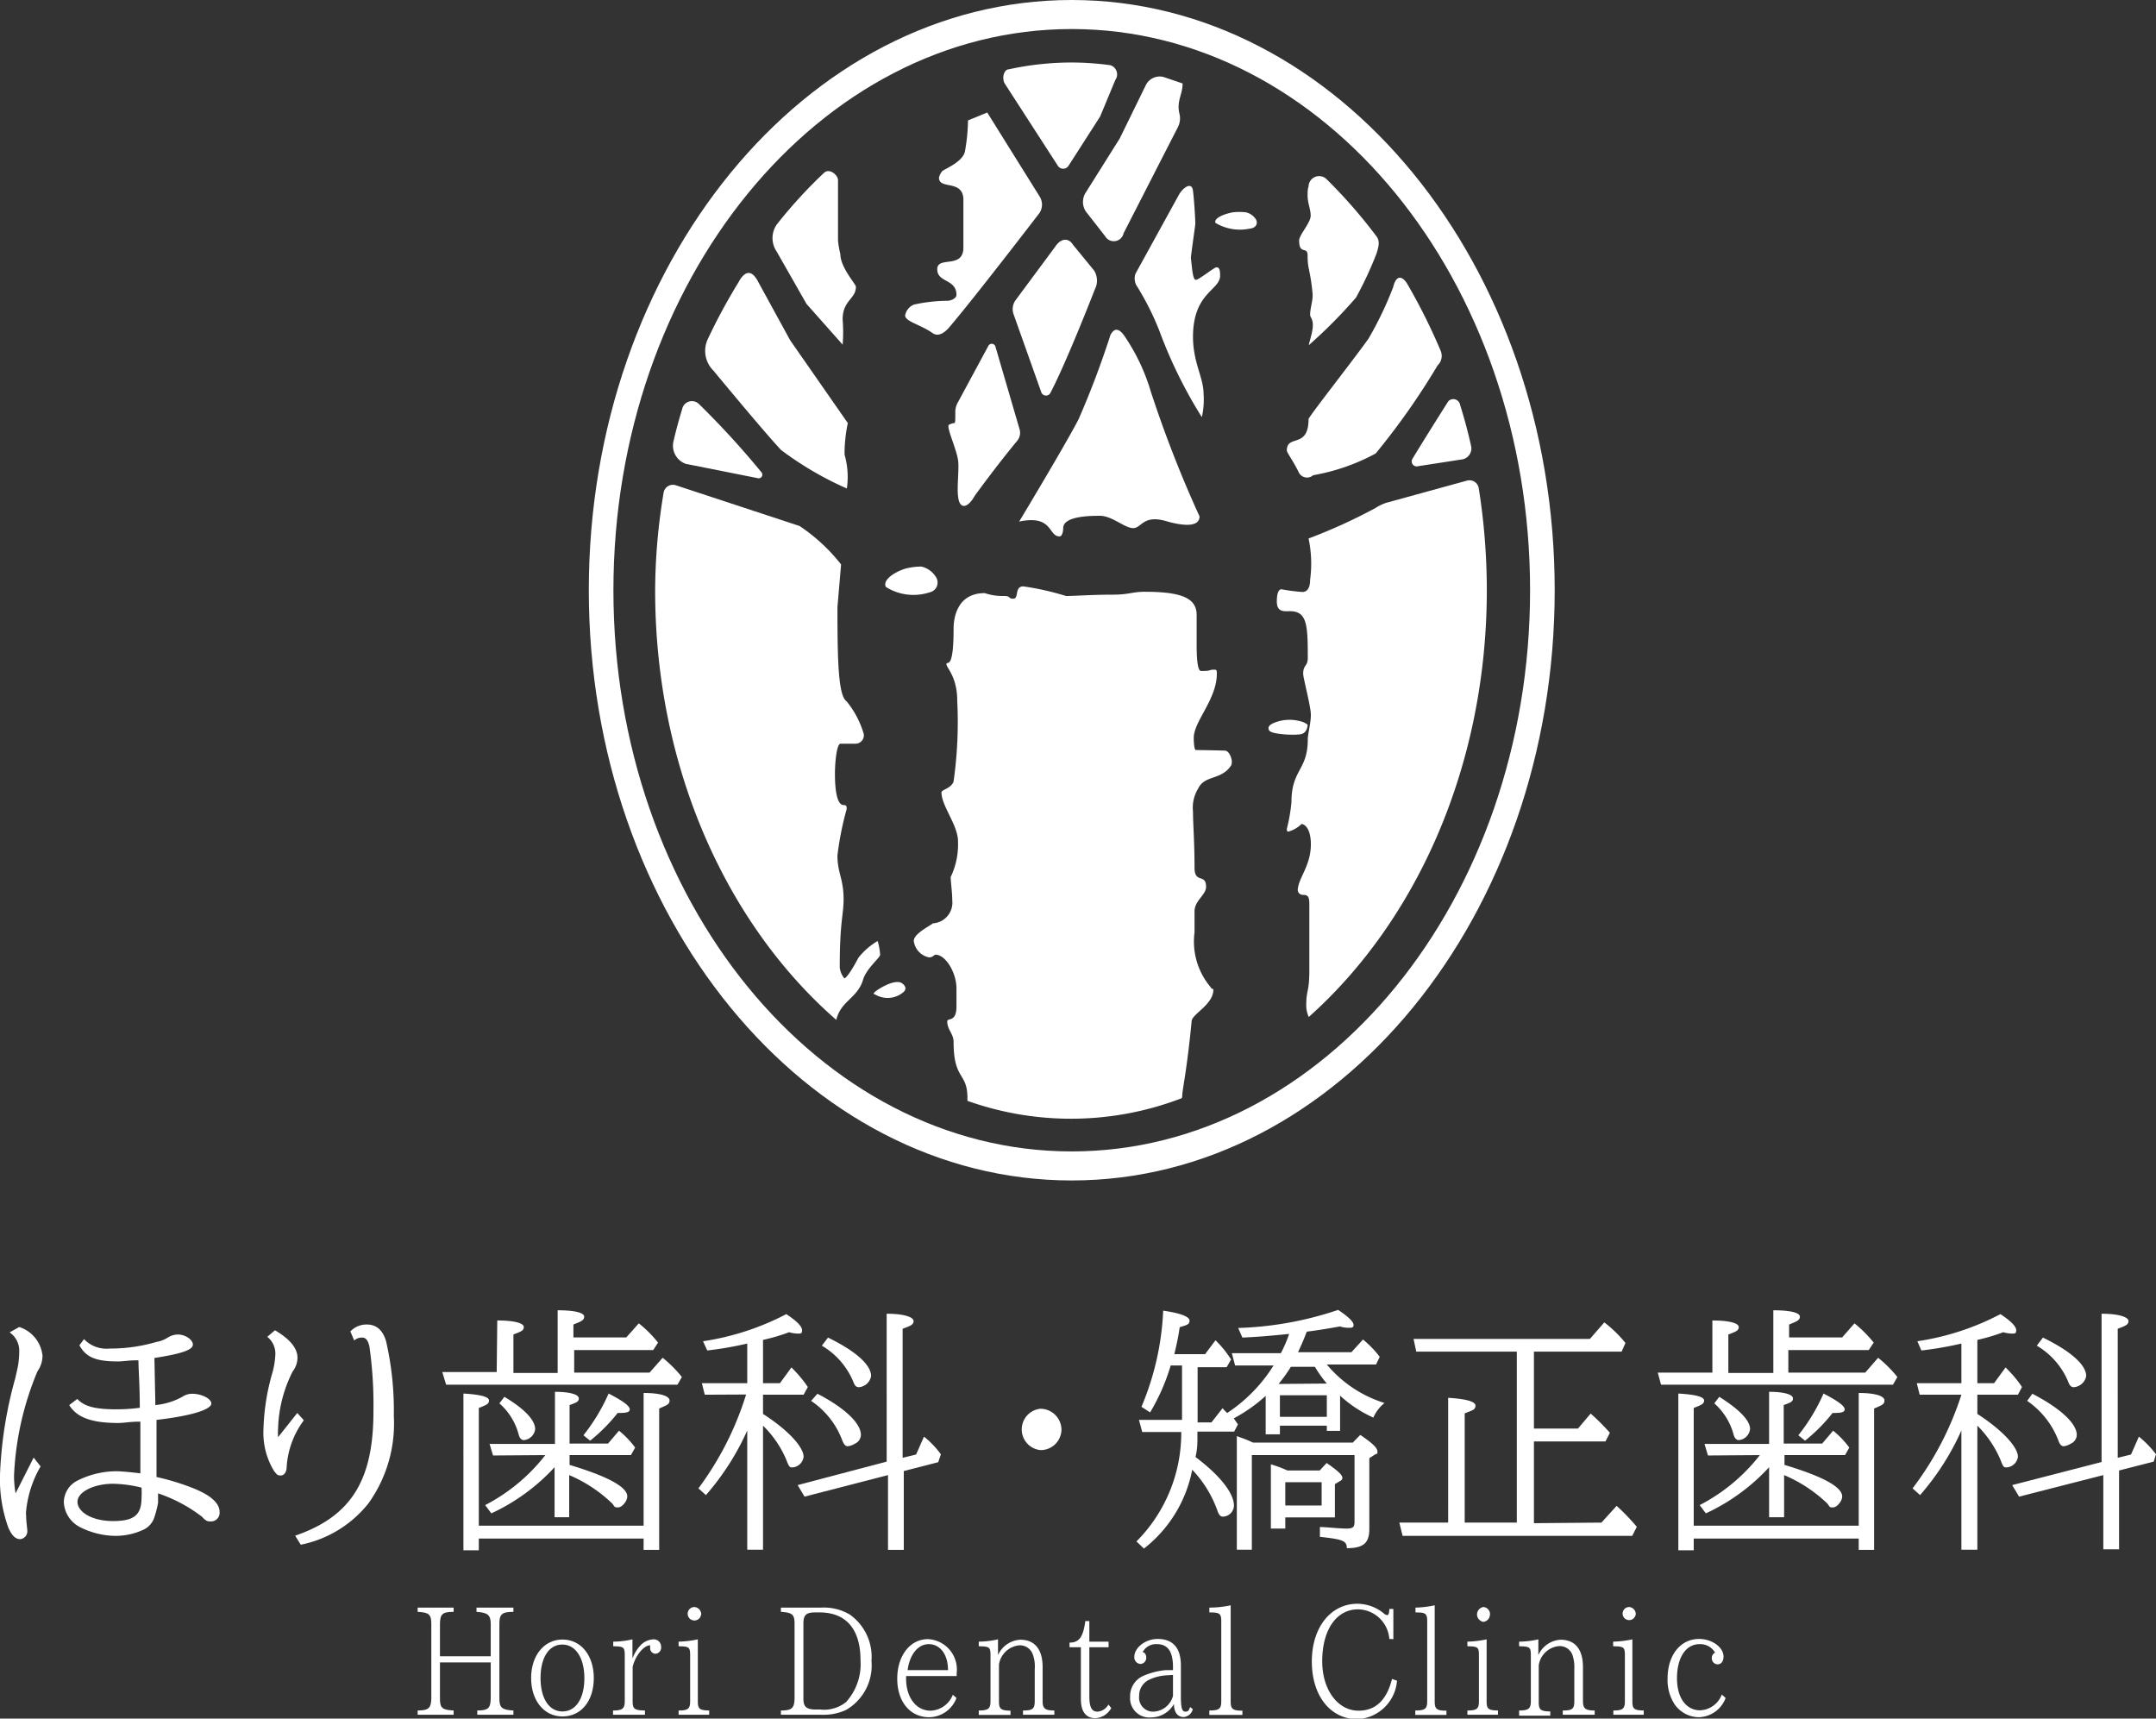 <svg xmlns="http://www.w3.org/2000/svg" viewBox="0 0 112.12 89.36"><rect x="0" y="0" width="112.12" height="89.36" fill="#333333" stroke="none"/><defs><style>.cls-1{fill:#fff;}</style></defs><g id="レイヤー_2" data-name="レイヤー 2"><g id="ホワイト"><path class="cls-1" d="M23.59,83.59v.22c-.6,0-.7.13-.71.62v1.69h2.64V84.44c0-.47-.16-.59-.74-.63v-.22H26.7v.22c-.62,0-.73.14-.73.63v3.9c0,.47.16.57.73.6v.22H24.82v-.22c.57,0,.68-.12.7-.6v-1.9H22.88v1.9c0,.48.13.57.71.6v.22H21.72v-.22c.57,0,.69-.13.71-.6V84.43c0-.49-.13-.59-.71-.62v-.22Z"/><path class="cls-1" d="M30.88,87.25c0,1.2-.66,2-1.63,2s-1.63-.84-1.63-2,.67-2,1.63-2S30.88,86.07,30.88,87.25Zm-2.77,0c0,1.06.44,1.74,1.14,1.74s1.14-.68,1.14-1.73-.45-1.75-1.15-1.75S28.11,86.2,28.11,87.25Z"/><path class="cls-1" d="M31.88,88.94c.49,0,.61-.1.61-.49V86.07c0-.43-.06-.46-.6-.47v-.24a4.44,4.44,0,0,0,1-.12v1a2,2,0,0,1,.48-.75,1,1,0,0,1,.61-.25.38.38,0,0,1,.4.39.32.32,0,0,1-.29.36.29.29,0,0,1-.28-.31.83.83,0,0,1,0-.13c-.34,0-.78.56-.91,1.12v1.78c0,.41.09.48.64.49v.22H31.88Z"/><path class="cls-1" d="M35.29,88.94c.49,0,.6-.09.6-.48V86.07c0-.43-.06-.46-.6-.47v-.24a5.22,5.22,0,0,0,1-.12v3.22c0,.4.09.47.59.48v.22H35.29Zm1.17-5a.35.35,0,1,1-.34-.38A.38.38,0,0,1,36.46,84Z"/><path class="cls-1" d="M42.71,83.59a2.64,2.64,0,0,1,1.48.36,2.69,2.69,0,0,1,1.13,2.41A2.67,2.67,0,0,1,44,88.91a2.82,2.82,0,0,1-1.33.25H40.61v-.22c.58,0,.69-.13.71-.6V84.43c0-.48-.11-.58-.71-.62v-.22Zm-.93,4.73c0,.42.15.56.62.57h.26A1.83,1.83,0,0,0,44,88.5a2.94,2.94,0,0,0,.75-2.17c0-1.62-.75-2.49-2.13-2.49H42.4c-.48,0-.62.13-.62.59Z"/><path class="cls-1" d="M47.12,87.28c0,1,.54,1.67,1.27,1.67a1.29,1.29,0,0,0,1.16-.83l.19.17a1.54,1.54,0,0,1-1.42,1c-1,0-1.66-.82-1.66-2s.65-2.06,1.6-2.06A1.58,1.58,0,0,1,49.75,87v.15H47.12Zm2.18-.44c0-.83-.42-1.35-1-1.35s-1,.57-1.1,1.35Z"/><path class="cls-1" d="M50.9,88.94c.5,0,.61-.1.61-.49V86.07c0-.43-.06-.46-.61-.47v-.24a4.53,4.53,0,0,0,1-.12v.82a1.35,1.35,0,0,1,1.16-.8c.75,0,1.16.5,1.16,1.42v1.77c0,.39.13.49.61.49v.22H53.2v-.22c.5,0,.61-.08.61-.49V86.79A1.76,1.76,0,0,0,53.7,86a.71.71,0,0,0-.67-.45,1.18,1.18,0,0,0-1.08,1v1.91c0,.4.09.48.6.49v.22H50.9Z"/><path class="cls-1" d="M55.62,85.41c.5,0,.71-.29.82-1.12h.21v1.07h1v.29h-1v2.54c0,.58.12.81.43.81a.7.7,0,0,0,.56-.37l.15.18a1,1,0,0,1-.82.53c-.5,0-.76-.34-.76-1V85.65h-.59Z"/><path class="cls-1" d="M61,86.68c0-.8-.27-1.19-.83-1.19a.78.78,0,0,0-.75.42c.11,0,.19.13.19.28a.32.32,0,0,1-.29.33.34.34,0,0,1-.33-.37c0-.48.58-.93,1.21-.93.8,0,1.21.47,1.21,1.38v1.6c0,.6.06.8.23.8s.19-.08.25-.24l.14.11a.53.53,0,0,1-.48.41c-.31,0-.5-.25-.5-.68a1.37,1.37,0,0,1-1.19.7,1,1,0,0,1-1.09-1.07,1.15,1.15,0,0,1,.62-1.06,3.76,3.76,0,0,1,1.24-.33l.37,0Zm-.3.43a2.41,2.41,0,0,0-.94.23.91.91,0,0,0-.52.84A.73.73,0,0,0,60,89,1.1,1.1,0,0,0,61,88.18V87.09Z"/><path class="cls-1" d="M62.89,88.94c.51,0,.62-.09.62-.48V84.3c0-.41-.09-.46-.62-.46v-.25A5.3,5.3,0,0,0,64,83.47v5c0,.39.1.48.61.48v.22H62.89Z"/><path class="cls-1" d="M72.25,85.22a1.66,1.66,0,0,0-1.62-1.54c-1.13,0-1.87,1.06-1.87,2.7,0,1.47.8,2.57,1.89,2.57.88,0,1.46-.54,1.74-1.65l.26.09a2.17,2.17,0,0,1-2.06,2c-1.4,0-2.37-1.21-2.37-3s1-3,2.37-3a2.18,2.18,0,0,1,1.36.49.32.32,0,0,0,.19.1c.07,0,.1-.09.11-.32h.21v1.57Z"/><path class="cls-1" d="M73.6,88.94c.51,0,.62-.09.62-.48V84.3c0-.41-.09-.46-.61-.46v-.25a5.2,5.2,0,0,0,1-.12v5c0,.39.1.48.61.48v.22H73.6Z"/><path class="cls-1" d="M76.31,88.94c.49,0,.6-.09.6-.48V86.07c0-.43-.06-.46-.6-.47v-.24a5.22,5.22,0,0,0,1-.12v3.22c0,.4.09.47.59.48v.22H76.31Zm1.17-5a.38.38,0,0,1-.34.39.39.39,0,0,1,0-.77A.37.37,0,0,1,77.48,84Z"/><path class="cls-1" d="M79,88.94c.5,0,.61-.1.61-.49V86.07c0-.43-.06-.46-.61-.47v-.24a4.53,4.53,0,0,0,1-.12v.82a1.35,1.35,0,0,1,1.16-.8c.75,0,1.16.5,1.16,1.42v1.77c0,.39.13.49.61.49v.22H81.27v-.22c.5,0,.6-.08.6-.49V86.79a2,2,0,0,0-.1-.75.71.71,0,0,0-.67-.45,1.17,1.17,0,0,0-1.08,1v1.91c0,.4.09.48.6.49v.22H79Z"/><path class="cls-1" d="M83.9,88.94c.49,0,.6-.09.6-.48V86.07c0-.43-.06-.46-.61-.47v-.24a5.24,5.24,0,0,0,1-.12v3.22c0,.4.09.47.59.48v.22H83.9Zm1.16-5a.34.34,0,1,1-.34-.38A.37.37,0,0,1,85.06,84Z"/><path class="cls-1" d="M89.74,88.29a1.54,1.54,0,0,1-1.4,1,1.56,1.56,0,0,1-1.26-.68,2.32,2.32,0,0,1-.36-1.33c0-1.22.67-2.06,1.64-2.06.67,0,1.27.43,1.27.92,0,.24-.12.4-.31.4a.31.31,0,0,1-.3-.32.31.31,0,0,1,.17-.29.89.89,0,0,0-.81-.44c-.71,0-1.17.7-1.17,1.77s.51,1.67,1.2,1.67a1.26,1.26,0,0,0,1.13-.82Z"/><path class="cls-1" d="M2.11,76.25a5.71,5.71,0,0,0-.75,2.3,1.14,1.14,0,0,0,0,.28c0,.28.06.66.06.75a.41.41,0,0,1-.37.45c-.25,0-.43-.19-.61-.58A7.43,7.43,0,0,1,0,76.68a21.47,21.47,0,0,1,.79-5c.07-.3.1-.44.14-.63A4.51,4.51,0,0,0,1,70.28a1.15,1.15,0,0,0-.5-1L1,69a1.75,1.75,0,0,1,1.21,1.49,1.41,1.41,0,0,1-.26.81A15.71,15.71,0,0,0,.73,76.73a5.45,5.45,0,0,0,.08.92l.94-1.86Zm2.26-6.62a1.6,1.6,0,0,0,1.32.49,8.49,8.49,0,0,0,2.43-.34,1.64,1.64,0,0,0,.62-.24,1,1,0,0,1,.52-.15c.37,0,.77.27.77.52s-.44.46-2,.7l.05,2.45a3.64,3.64,0,0,0,1.4-.43.93.93,0,0,1,.51-.16c.48,0,1,.25,1,.51s-.78.61-2.85.85v.32l0,.85,0,.8c0,.42,0,.54,0,1a12.15,12.15,0,0,1,2,.62c.84.35,1.28.75,1.28,1.2a.45.45,0,0,1-.42.49c-.19,0-.28,0-.49-.24a7.81,7.81,0,0,0-2.29-1.22h0l0,.49a5.14,5.14,0,0,1-.22.83,1.08,1.08,0,0,1-.5.55A3.43,3.43,0,0,1,6,79.86a4.19,4.19,0,0,1-1.83-.45,1.54,1.54,0,0,1-.85-1.28A1.27,1.27,0,0,1,4,77,4.51,4.51,0,0,1,6.1,76.5c.19,0,.83.06,1.2.11v-.23l0-.71c0-1.25,0-1.25,0-1.75-.55,0-.84.07-1.15.07-1.37,0-2.15-.28-2.55-.93l.42-.32c.36.39.92.54,2.05.54a9.25,9.25,0,0,0,1.2-.08c0-1.17-.07-2-.07-2.47-.55,0-.78.06-1.07.06-1.15,0-1.66-.22-2-.84Zm1.52,7.52c-1,0-1.86.42-1.86.94s.74,1,1.85,1,1.48-.33,1.48-1.22a4.31,4.31,0,0,0,0-.52A6.74,6.74,0,0,0,5.89,77.15Z"/><path class="cls-1" d="M15.8,73.85a4.55,4.55,0,0,0-.89,2.38c0,.34-.14.49-.32.49s-.19-.06-.33-.22a3.8,3.8,0,0,1-.56-2.16,11.64,11.64,0,0,1,.43-2.84,4.17,4.17,0,0,0,.19-1.11,1.11,1.11,0,0,0-.42-.88l.4-.34c.78.46,1.17.93,1.17,1.43a1.19,1.19,0,0,1-.25.71,7,7,0,0,0-.76,3,3.4,3.4,0,0,0,0,.42l1-1.26Zm2.42-4.62a1.15,1.15,0,0,1,.86-.36c.49,0,.83.29,1,.88a16.14,16.14,0,0,1,.4,3.88,7.11,7.11,0,0,1-1.32,4.54,6,6,0,0,1-3.52,2.15l-.29-.47c2.91-1,4.07-2.88,4.07-6.45A21.69,21.69,0,0,0,19.21,70c-.08-.32-.19-.45-.38-.45a.58.58,0,0,0-.41.15Z"/><path class="cls-1" d="M25.86,68.66c.89,0,1.38.14,1.38.34s-.17.24-.54.39v2H29V68.13c.9,0,1.38.13,1.38.33s-.19.26-.56.41v.67h2.75l.65-.73a6.07,6.07,0,0,1,1,1l-.25.39H29.86v1.17h3.92l.68-.77a6.38,6.38,0,0,1,1,1l-.23.4H23.2L23,71.34h2.83Zm7.61,10.67v-6.9c.91,0,1.35.17,1.35.39s-.18.25-.54.42v7.35h-.81V80H24.9v.61h-.8V72.46c.89.05,1.33.17,1.33.36s-.16.24-.53.39v6.12Zm-7.83-3.65-.18-.6h3.4V72.37c.82,0,1.24.15,1.24.34s-.15.22-.48.35v2h2l.57-.67a4.66,4.66,0,0,1,.84.88l-.22.39H29.62v.51c2,.6,3,1.15,3,1.64,0,.25-.28.57-.47.57s-.16,0-.3-.19a7.34,7.34,0,0,0-2.25-1.49v2.19h-.76v-2.6a10.38,10.38,0,0,1-3.29,2.4l-.32-.43a9.5,9.5,0,0,0,3.13-2.6Zm.59-3.05c1.05.63,1.6,1.21,1.6,1.68a.65.65,0,0,1-.58.57c-.14,0-.23-.1-.28-.3a3.25,3.25,0,0,0-1-1.61Zm4.11,2a9.79,9.79,0,0,0,1.31-2.17c.76.39,1.1.65,1.1.82s-.22.19-.63.19a8.81,8.81,0,0,1-1.43,1.44Z"/><path class="cls-1" d="M36.65,72.52l-.15-.6h2.36V69.86a18.46,18.46,0,0,1-2.08.36l-.22-.48a13.69,13.69,0,0,0,4.33-1.41c.56.37.82.64.82.84s-.09.17-.26.17a1.58,1.58,0,0,1-.41-.07,9.92,9.92,0,0,1-1.36.4v2.25h.88l.6-.82.19.2a6.22,6.22,0,0,1,.66.82l-.22.4H39.68v1c1.28.82,2.11,1.71,2.11,2.23a.63.63,0,0,1-.57.55c-.15,0-.18,0-.33-.4a5.43,5.43,0,0,0-1.21-1.77v6.45h-.82v-6.2a13.41,13.41,0,0,1-2.15,3.36l-.39-.35a16.18,16.18,0,0,0,2.48-4.88Zm9.46-4.21c.92,0,1.4.18,1.4.38s-.19.26-.57.4V75.8l.7-.17.41-.93a4.74,4.74,0,0,1,.88.92l-.14.41L47,76.49v4.1h-.82V76.7l-4.34,1.12-.36-.6L46.11,76Zm-3.6,4.16c1.41.73,2.26,1.53,2.26,2.14a.51.51,0,0,1-.3.45.94.94,0,0,1-.38.14c-.13,0-.21-.1-.31-.36a4.27,4.27,0,0,0-1.6-2Zm.55-2.92c1.42.69,2.24,1.41,2.24,2a.7.7,0,0,1-.64.58c-.14,0-.22-.09-.3-.32a3.93,3.93,0,0,0-1.62-1.84Z"/><path class="cls-1" d="M55.2,74.32a1.08,1.08,0,0,1-1.09,1.08,1.08,1.08,0,0,1,0-2.15A1.1,1.1,0,0,1,55.2,74.32Z"/><path class="cls-1" d="M66.56,74.58h-.74v-2a8.15,8.15,0,0,1-1.66,1.17c.08.11.12.18.22.31l-.2.38H62.27l0,.15v.17c0,.27,0,.59-.1,1,1.33,1,2,1.91,2,2.53a.59.59,0,0,1-.58.57c-.13,0-.21-.1-.29-.34A6,6,0,0,0,62,76.42a6.83,6.83,0,0,1-2.51,4.1l-.39-.37a8,8,0,0,0,2.33-5.69H59.4l-.17-.63h2.24V71h-.59a10.65,10.65,0,0,1-1.07,2.44l-.45-.29a14.42,14.42,0,0,0,1.13-5c.9.13,1.37.31,1.37.52s-.16.23-.51.34c-.09.59-.15.85-.28,1.4h1.6l.54-.72a5.36,5.36,0,0,1,.81,1l-.23.4H62.28v2.87H63l.58-.74.09.11.15.14,0,0A8.11,8.11,0,0,0,66.23,71h-2l-.17-.64h2.55a6.64,6.64,0,0,0,.43-1c-1.23.12-1.61.15-2.43.19l-.22-.5a17.86,17.86,0,0,0,5.2-.94c.55.37.8.62.8.78s-.11.15-.27.15a1.52,1.52,0,0,1-.44-.07c-.43.08-1.25.22-1.72.27-.2.51-.31.76-.46,1.07h2.78l.6-.66a5.27,5.27,0,0,1,.87.9l-.19.4H69l0,0a6.36,6.36,0,0,0,3,2,2,2,0,0,0-.58.76,6.42,6.42,0,0,1-1.73-1.14v1.83H69v-.27H66.56Zm-1.46,6h-.78V74.67l.15.06a5.89,5.89,0,0,1,.69.28h5.19l.39-.4c.66.45.89.68.89.86s0,.09-.11.15l-.31.2V79.5c0,.71-.28,1-1.17,1,0-.38-.2-.46-1.4-.59v-.51c.32,0,1,.08,1.37.08s.43-.08.43-.38V75.66H65.1Zm1.74-1.1h-.75V76.14a6.35,6.35,0,0,1,.86.32h1.68l.36-.39c.62.43.82.63.82.78a.18.18,0,0,1-.11.15l-.28.17V78.9H66.84ZM69,71.94a6.3,6.3,0,0,1-.62-.87l0,0H67.13a7.61,7.61,0,0,1-.64.89l.09,0Zm0,1.73V72.55H66.56v1.12Zm-.27,4.61V77.07H66.84v1.21Z"/><path class="cls-1" d="M83.28,79.17l.79-.87a10.89,10.89,0,0,1,1.05,1.09l-.24.47H72.94l-.17-.69h2.54V72.68c.92.06,1.42.19,1.42.41s-.17.24-.56.4v5.68h2.71V70.28H73.65l-.14-.66h9.17l.75-.86a6.5,6.5,0,0,1,1.1,1.07l-.2.45H79.77v4h2.29l.66-.78a11.54,11.54,0,0,1,1,1l-.23.45H79.77v4.25Z"/><path class="cls-1" d="M89.05,68.66c.88,0,1.37.14,1.37.34s-.16.24-.54.39v2h2.34V68.13c.9,0,1.38.13,1.38.33s-.19.26-.56.41v.67H95.8l.64-.73a6.57,6.57,0,0,1,1,1l-.26.39H93v1.17H97l.67-.77a6.38,6.38,0,0,1,1,1l-.23.4H86.38l-.17-.63h2.84Zm7.61,10.67v-6.9c.9,0,1.34.17,1.34.39s-.17.25-.54.42v7.35h-.8V80H88.08v.61h-.8V72.46c.89.05,1.34.17,1.34.36s-.17.24-.54.39v6.12Zm-7.84-3.65-.18-.6H92V72.37c.82,0,1.24.15,1.24.34s-.15.22-.48.35v2h2l.57-.67a4.66,4.66,0,0,1,.84.88l-.22.39H92.8v.51c2,.6,3,1.15,3,1.64,0,.25-.28.57-.47.57s-.16,0-.29-.19a7.4,7.4,0,0,0-2.26-1.49v2.19H92v-2.6a10.38,10.38,0,0,1-3.29,2.4l-.32-.43a9.5,9.5,0,0,0,3.13-2.6Zm.59-3.05c1,.63,1.6,1.21,1.6,1.68a.65.65,0,0,1-.58.57c-.13,0-.23-.1-.28-.3a3.31,3.31,0,0,0-1-1.61Zm4.11,2a9.79,9.79,0,0,0,1.31-2.17c.76.39,1.1.65,1.1.82s-.22.19-.63.19a8.81,8.81,0,0,1-1.43,1.44Z"/><path class="cls-1" d="M99.83,72.52l-.15-.6H102V69.86a18.08,18.08,0,0,1-2.08.36l-.21-.48a13.55,13.55,0,0,0,4.32-1.41c.56.37.82.64.82.84s-.09.17-.26.17a1.58,1.58,0,0,1-.41-.07,10.17,10.17,0,0,1-1.35.4v2.25h.87l.6-.82.19.2a5.5,5.5,0,0,1,.66.82l-.21.4h-2.11v1c1.27.82,2.11,1.71,2.11,2.23a.64.64,0,0,1-.58.55c-.15,0-.18,0-.33-.4a5.55,5.55,0,0,0-1.2-1.77v6.45H102v-6.2a13.41,13.41,0,0,1-2.15,3.36l-.39-.35A16.18,16.18,0,0,0,102,72.52Zm9.46-4.21c.92,0,1.4.18,1.4.38s-.19.26-.56.4V75.8l.69-.17.41-.93a5.13,5.13,0,0,1,.89.92L112,76l-1.8.46v4.1h-.82V76.7L105,77.82l-.36-.6,4.65-1.2Zm-3.6,4.16C107.1,73.2,108,74,108,74.61a.51.51,0,0,1-.3.45,1,1,0,0,1-.37.14c-.14,0-.22-.1-.31-.36a4.4,4.4,0,0,0-1.6-2Zm.55-2.92c1.42.69,2.25,1.41,2.25,2a.71.71,0,0,1-.65.58c-.13,0-.22-.09-.3-.32a3.93,3.93,0,0,0-1.62-1.84Z"/><path class="cls-1" d="M55.73,61.38c-13.84,0-25.11-13.77-25.11-30.69S41.89,0,55.73,0,80.85,13.77,80.85,30.69,69.58,61.38,55.73,61.38Zm0-59.87C42.59,1.51,31.9,14.6,31.9,30.69S42.59,59.87,55.73,59.87,79.57,46.78,79.57,30.69,68.88,1.51,55.73,1.51Z"/><path class="cls-1" d="M55.1,27.89c.15,0,.19-.29.19-.43,0-.64,1.46-.64,1.91-.64.64,0,1.28.64,1.73.64s.51-.73,1.76-.35c.45.13,1.69.43,1.69-.26a61.61,61.61,0,0,1-2.54-6.51,10.31,10.31,0,0,0-1.29-2.76c-.27-.43-.55-.63-.8-.17a46.78,46.78,0,0,1-1.66,4.39C55.38,23.17,53,27.12,53,27.12,54.77,26.75,54.5,27.89,55.1,27.89Z"/><path class="cls-1" d="M62.5,21.69a4.11,4.11,0,0,0,.09-1.21c0-.85-.54-1.6-.55-2.95,0-2.34,1.41-2.42,1.41-3.2,0-.36-.07-.43-.19-.43s-.91.65-1.07.65S62,14,61.93,13.42c0-.14.23-1.7.23-1.78,0-.3-.06-1.22-.12-1.72s-.53-.17-.75.24l-2.24,4.07a.75.75,0,0,0,.1.69,14.43,14.43,0,0,1,1.13,2.25A24.15,24.15,0,0,0,62.5,21.69Z"/><path class="cls-1" d="M58.43,12.13,61.26,6.6a1,1,0,0,0,.08-.67c-.17-.67.16-1,.16-1.59L60.5,4a.81.81,0,0,0-.9.4L58.23,7.2,56.47,10a.9.9,0,0,0,0,1l1,1.28A.52.52,0,0,0,58.43,12.13Z"/><path class="cls-1" d="M65.32,11.42a.83.83,0,0,0-.53-.38,3,3,0,0,0-.68,0c-.53.1-1,.33-.9.55a2.47,2.47,0,0,0,1.77.3C65.3,11.86,65.43,11.65,65.32,11.42Z"/><path class="cls-1" d="M48.67,30a1.21,1.21,0,0,0-.75-.54,3.3,3.3,0,0,0-.85.11c-.64.21-1.18.62-1,.95a2.69,2.69,0,0,0,2.27.28A.52.52,0,0,0,48.67,30Z"/><path class="cls-1" d="M51.34,5.85l-1,.41a10,10,0,0,1-.16,1.62c-.11.5-.9.84-1.16,1a.78.78,0,0,0-.19.36c0,.63,1.2.09,1.27,1.08v2.55c0,1.14-1.36.42-1.36,1.13s1,.49,1,1.34c0,.14-.23.3-.49.3a8.3,8.3,0,0,0-1.73.2.76.76,0,0,0-.45.56c0,.32.79.47,1.43.92.28.2.59,0,.82-.25,1.26-1.46,4.74-6,4.74-6a.79.79,0,0,0,0-.86Z"/><path class="cls-1" d="M46.93,51.14c-.36-.28-1.23.27-1.4.41s-.07.14,0,.17A1.26,1.26,0,0,0,47,51.57C47.15,51.42,47.09,51.27,46.93,51.14Z"/><path class="cls-1" d="M36.8,17.65a1.44,1.44,0,0,0,.3,1.62s2.59,3.14,3.52,4.13a17.29,17.29,0,0,0,3.42,2,4.19,4.19,0,0,0-.12-1.76A7.61,7.61,0,0,1,44.09,22l-3-4.31-1.68-3.07c-.4-.75-.78-.37-1,.05A29.61,29.61,0,0,0,36.8,17.65Z"/><path class="cls-1" d="M55.58,8.6l1.63-2.54L58,4.16a.5.5,0,0,0-.26-.77,14.86,14.86,0,0,0-2-.14,15.36,15.36,0,0,0-3.26.35c-.28,0-.4.48-.22.76L55,8.6A.33.33,0,0,0,55.58,8.6Z"/><path class="cls-1" d="M68,37.68a1,1,0,0,0-.43-.19,2.12,2.12,0,0,0-1.25.07c-.24.09-.45.22-.31.43s1.46.26,1.7.17S68,37.81,68,37.68Z"/><path class="cls-1" d="M61.48,57c0-.36.23-1.21.49-3.9,0-.36,1.13-.86,1.13-1.64,0-.07-.08,0-.15-.14a3.67,3.67,0,0,1-.83-2.84V47.39c0-.57.6-.85.6-1.28,0-.71-.6-.14-.6-1,0-1.35-.08-2.27-.08-2.91a1.9,1.9,0,0,1,.27-1.2c.34-.71,1.18-.42,1.7-1.18.15-.21-.06-.78-.3-.79S62.46,39,62.19,39c-.07,0-.11-.28-.11-.64,0-.85,1.2-2,1.2-3.33,0-.14,0-.21-.11-.21-.37,0-.11.07-.71.07-.19,0-.23-.71-.23-1.35,0-1.35,0-1.14,0-1.56,0-.85-.71-1.21-2.7-1.21-.64,0-.83.15-1.65.15-1.09,0-2,.07-2.44.07a14.42,14.42,0,0,0-2.22-.5c-.48,0-.22.64-.52.64s-.11-.14-.49-.14a2.92,2.92,0,0,1-1-.15c-1.62,0-1.62,1.64-1.62,1.85,0,2.27-.37,1.63-.37,1.84s.56.64.56,1.92a22,22,0,0,1-.19,4.18c-.11.36-.63.43-.63.57,0,.71.86,1.7.86,2.55a3.92,3.92,0,0,1-.38,1.85c0,.28.08.78.08,1.2a1.08,1.08,0,0,1-1,1.21c-.3.21-1,.56-1,.92a1,1,0,0,0,.79.85c.22,0,.26-.14.34-.14.52,0,1.09.92,1.09,1.77,0,.36,0,.64,0,.92,0,.86-.48.57-.48.78,0,.43.33.64.33,1.07,0,2,.72,1.56.72,2.91,0,.05,0,.1,0,.15a16.06,16.06,0,0,0,11.15-.14Z"/><path class="cls-1" d="M73.2,14.79c-.19-.34-.56-.63-.75.14a18.25,18.25,0,0,1-1.29,2.69c-.8,1.12-3.11,4.06-3.11,4.17,0,1.56-1.13.78-1.13,1.63,0,.12.33.54.61,1.12a.48.48,0,0,0,.76.17,10.67,10.67,0,0,0,3.25-1.13A36.91,36.91,0,0,0,74.76,19a.68.68,0,0,0,.16-.76A30.65,30.65,0,0,0,73.2,14.79Z"/><path class="cls-1" d="M68,10.16c0,.42.16.7.16,1.06s-.6,1-.6,1.28c0,.78.44.28.44.78,0,.76.14.72.26,2v.14c0,.27-.2.9-.1,1.06.26.4,0,1-.1,1.47a25.86,25.86,0,0,0,2.46-2.48,19.37,19.37,0,0,0,1.07-2.3c.09-.3.19-.62,0-.87a26.39,26.39,0,0,0-2.62-3,.55.55,0,0,0-.92.4C68,9.83,68,10,68,10.16Z"/><path class="cls-1" d="M43.82,17.92a8.07,8.07,0,0,0,0-1.31c0-1,.69-1.06.69-1.7,0-.14-.81-1-.81-1.71a4.52,4.52,0,0,1-.12-.7V10.37c0-.41,0-.73,0-1s-.45-.65-.73-.38a24.32,24.32,0,0,0-2.46,2.69,1.24,1.24,0,0,0,0,1.4l1.55,2.72Z"/><path class="cls-1" d="M76.08,23.88a.58.58,0,0,0,.42-.7q-.24-1.08-.57-2.13a.36.36,0,0,0-.61-.19s-1,1.57-1.87,3a.26.26,0,0,0,.3.38Z"/><path class="cls-1" d="M71.52,26.42A28.51,28.51,0,0,1,68.05,28a6.27,6.27,0,0,1,.08,2.15c0,.49-.2.63-.4.63a9.11,9.11,0,0,1-1.09-.14c-.08,0-.24.07-.24.64s.4.5.68.5c.89,0,.93.71.93,2.41,0,.49-.24.35-.24.85,0,.21.4,1.7.4,2.13s-.16,1-.16,1.27c0,1.63-.85,1.56-.85,3.27a8.85,8.85,0,0,1-.24,1.39c0,.07,0,.14.08.14a1.58,1.58,0,0,0,.69-.4c.32.07.48.5.48,1.06,0,1.1-.63,1.73-.68,2.34a.26.26,0,0,0,.25.29c.27,0,.35.07.35.49,0,.86,0,2.2,0,3.41s-.16,1-.16,1.84a1.45,1.45,0,0,0,.13.61c5.61-5,9.26-13.07,9.26-22.2a34,34,0,0,0-.42-5.3.49.49,0,0,0-.61-.39l-4.22,1.16A2.58,2.58,0,0,0,71.52,26.42Z"/><path class="cls-1" d="M39.39,24.86a.19.19,0,0,0,.21-.3A44,44,0,0,0,36.34,21a.52.52,0,0,0-.87.29c-.17.55-.32,1.11-.45,1.67a1,1,0,0,0,.65,1.16Z"/><path class="cls-1" d="M45.64,48.93a3.61,3.61,0,0,0-1,.87c-.37.71-.65,1.07-.73,1.07a1.05,1.05,0,0,1-.24-.57c0-2.41.2-2.7.2-3.55,0-1.06-.32-1.35-.32-2.27a15.8,15.8,0,0,1,.48-2.41c0-.14,0-.21-.16-.21-.45,0-.45-1.35-.45-1.63,0-.57.09-1.56.29-1.56h.73a.44.44,0,0,0,.48-.5,4.82,4.82,0,0,0-.89-1.7c-.44-.29-.48-2.13-.48-4.9l.19-2.22a9.31,9.31,0,0,0-2.16-2l-6.44-2.12a.49.49,0,0,0-.63.39,31.27,31.27,0,0,0-.44,5.08c0,9.21,3.72,17.36,9.42,22.33.24-1,1.1-1.12,1.39-2.08.16-.57.89-1.16.89-1.3A3.11,3.11,0,0,0,45.64,48.93Z"/><path class="cls-1" d="M51.76,18a.2.2,0,0,0-.37,0l-1.57,2.91a1,1,0,0,0-.14.48c0,.76,0,.57-.17.63s-.19.07-.19.14c0,.3.41,1.19.5,1.75.07.4-.06,1.39,0,1.87.07.77.52.63.87,0,0,0,1.09-1.51,2.2-2.85a.66.66,0,0,0,.12-.65Z"/><path class="cls-1" d="M56.9,14.07l-1.09-1.33c-.26-.42-.66-.33-.93.08L52.82,15.6a.79.79,0,0,0-.11.74l1.45,4.08a.26.26,0,0,0,.47,0c.87-1.67,2.3-5.36,2.3-5.36A1,1,0,0,0,56.9,14.07Z"/></g></g></svg>